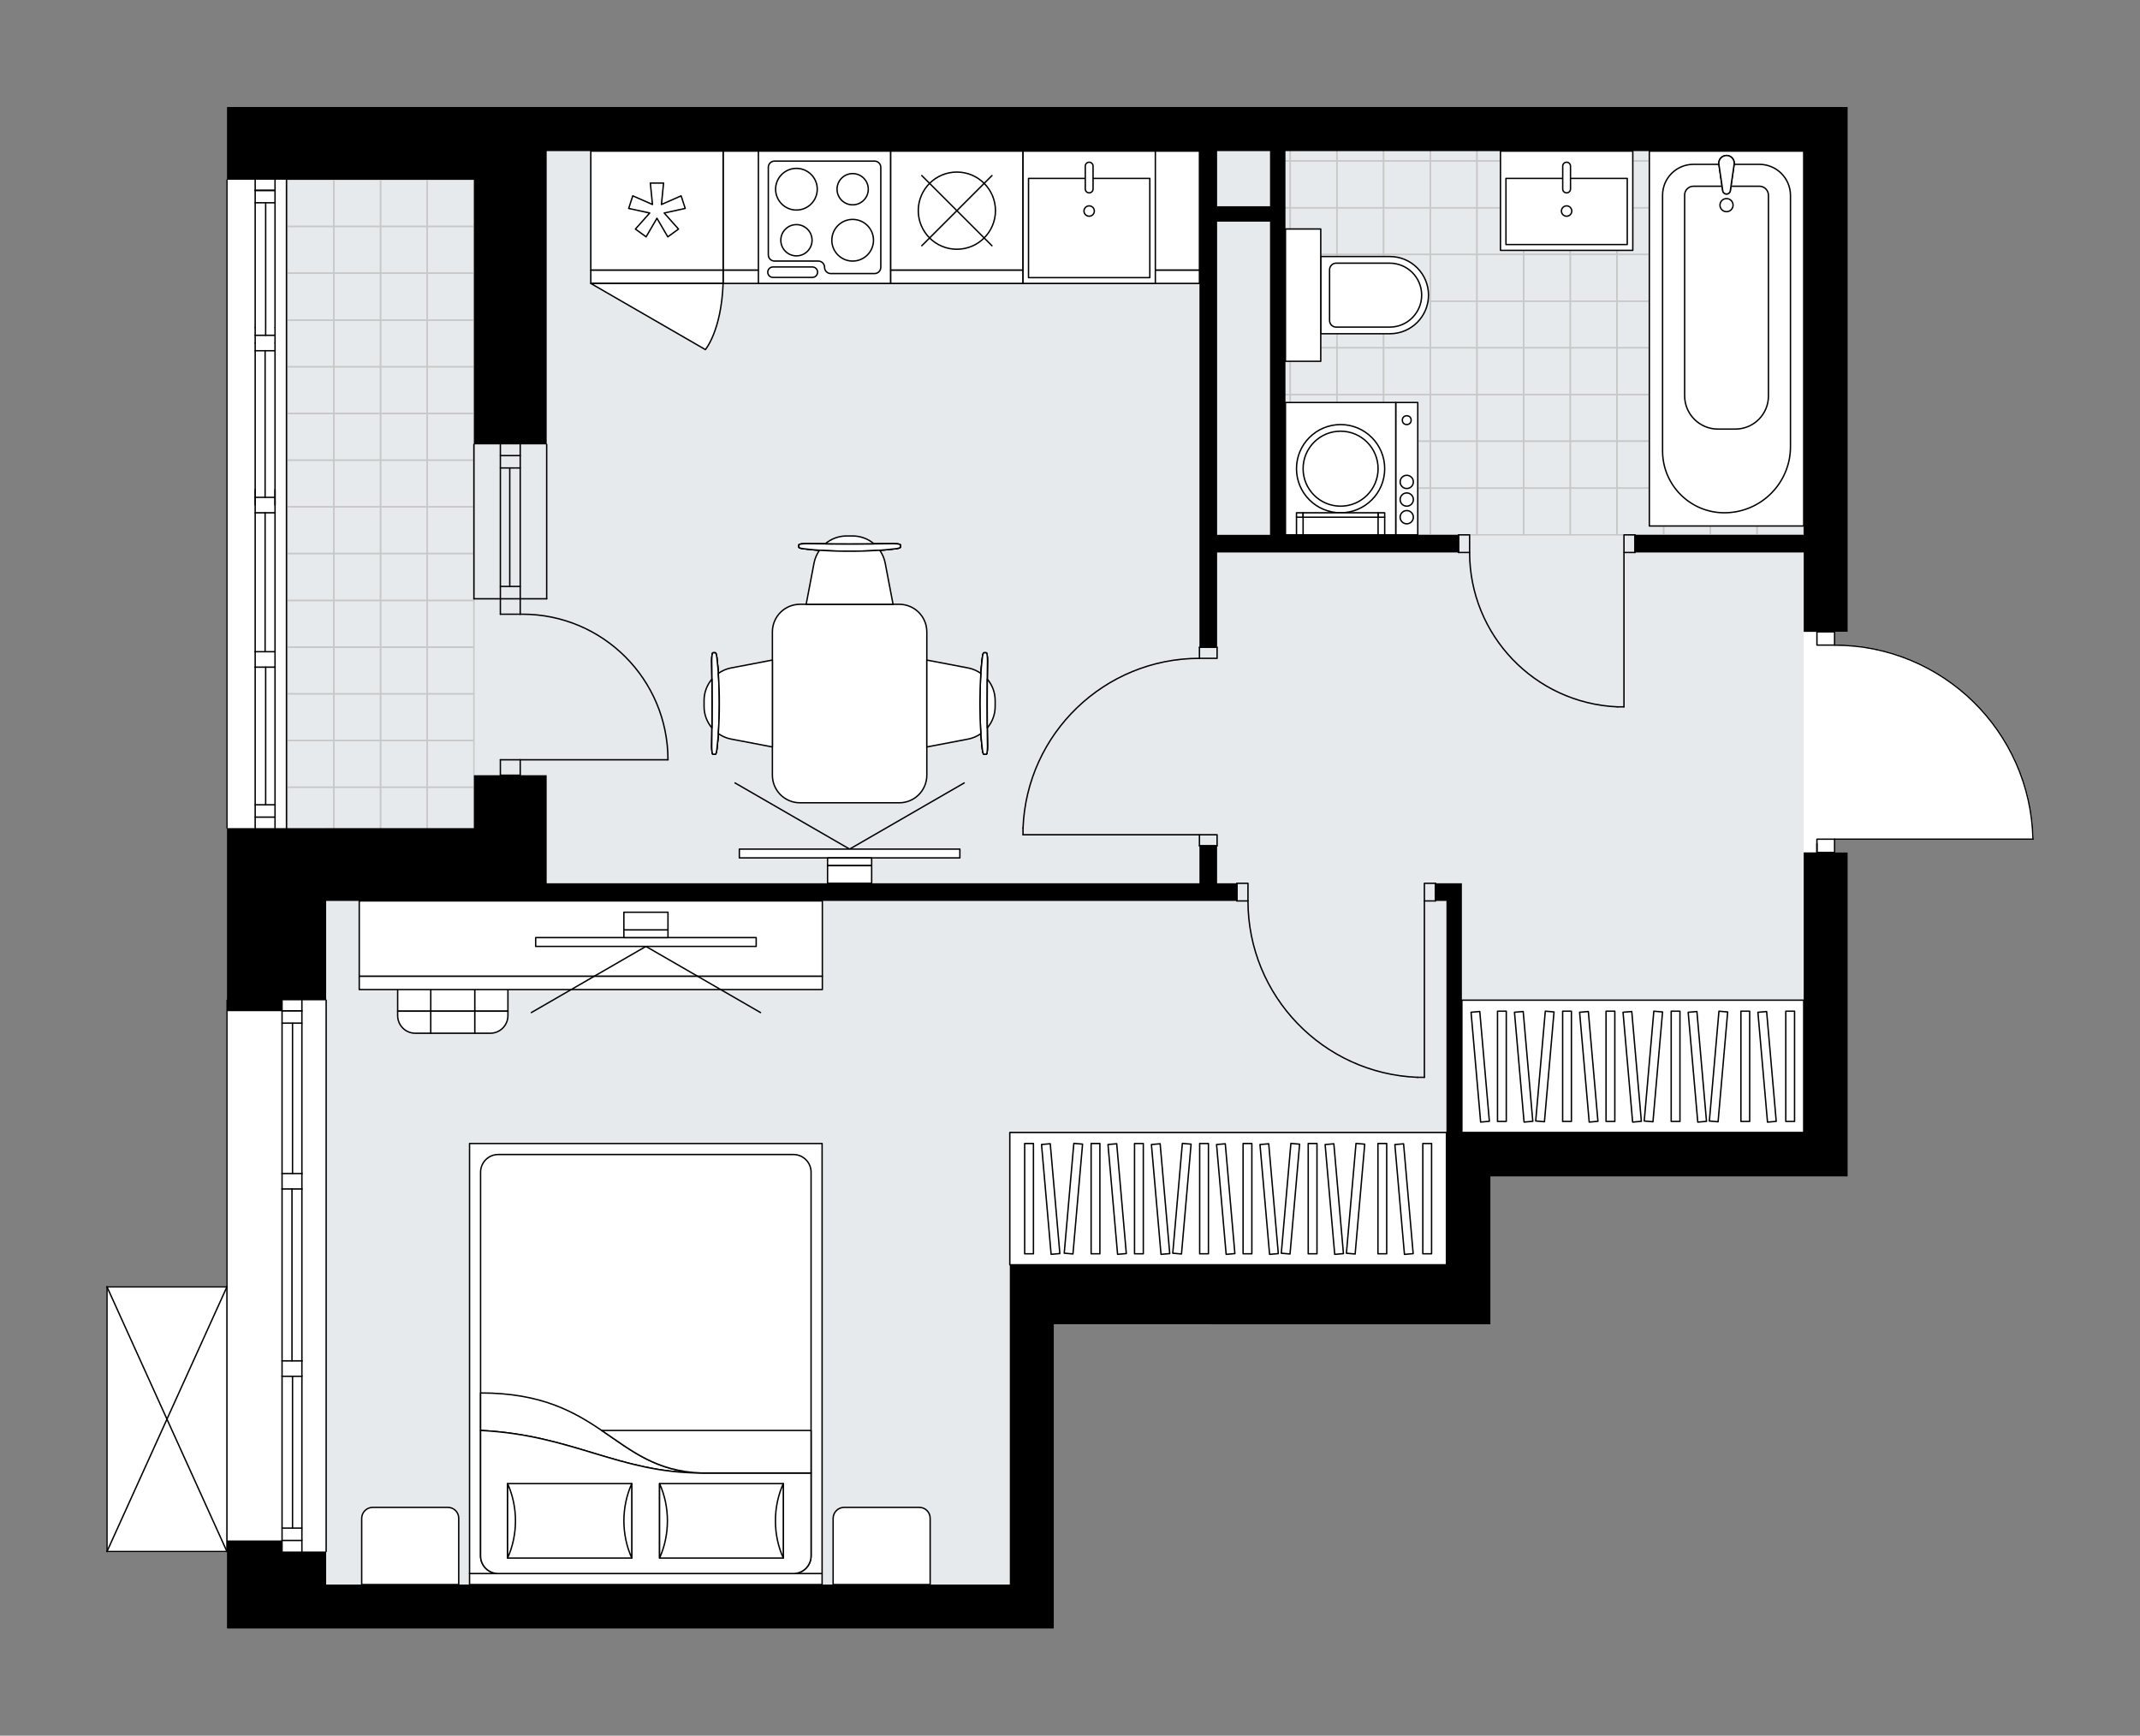 <svg xmlns="http://www.w3.org/2000/svg" height="1622.1px" id="Layer_1" style="enable-background:new 0 0 2000 1622.1;" version="1.1" viewBox="0 0 2000 1622.1" width="2000px" x="0px" y="0px" xml:space="preserve">
<rect x="0" y="0" width="2000" height="1622.1" fill="#808080" stroke="none"/>
<style type="text/css">
	.st0{fill:#FFFFFF;}
	.st1{fill:#E7EAEC;}
	.st2{fill:none;stroke:#C8C8C8;stroke-width:1.3;stroke-linecap:round;stroke-linejoin:round;stroke-miterlimit:10;}
	.st3{fill:none;stroke:#000000;stroke-width:1.3;stroke-linecap:round;stroke-linejoin:round;stroke-miterlimit:10;}
	.st4{fill:#FFFFFF;stroke:#000000;stroke-width:1.3;stroke-linecap:round;stroke-linejoin:round;stroke-miterlimit:10;}
	.st5{fill:none;stroke:#000000;stroke-width:1.3;stroke-linecap:round;stroke-linejoin:round;}
	.st6{fill:none;stroke:#000000;stroke-width:1.3;stroke-linecap:round;stroke-linejoin:round;stroke-dasharray:9.982,9.982;}
	.st7{font-family: 'Arial-BoldMT','Arial'; font-weight:bold;}
	.st8{font-size:108.023px;}
	.st9{font-size:91.404px;}
	.st10{font-family: 'ArialMT','Arial';}
	.st11{font-size:40px;}
</style>
<path class="st0" d="M1900.65,784.26  c0,0.05-0.02,0.1-0.03,0.14c-0.01,0.03-0.01,0.07-0.02,0.1c-0.02,0.04-0.05,0.08-0.08,0.12c-0.02,0.03-0.04,0.06-0.06,0.09  c-0.03,0.03-0.07,0.05-0.1,0.07c-0.03,0.02-0.06,0.05-0.1,0.07c-0.04,0.02-0.08,0.02-0.12,0.03c-0.04,0.01-0.08,0.03-0.13,0.03  c0,0-0.01,0-0.01,0H1715.2v11.72h11.72v302.97h-41.22h-292.66v138.08h-14.33h-26.89H984.96v284.42h-41.22H510.92h-68.01H304.82  h-92.75v-71.48c0,0,0,0,0,0H100c0,0,0,0,0,0c-0.01,0-0.02-0.01-0.03-0.01c-0.08,0-0.16-0.02-0.23-0.05c0,0-0.01,0-0.01,0  c-0.03-0.01-0.05-0.04-0.08-0.06c-0.04-0.03-0.09-0.05-0.12-0.09c-0.03-0.03-0.05-0.07-0.07-0.1c-0.02-0.04-0.05-0.07-0.07-0.11  c-0.02-0.04-0.02-0.09-0.03-0.14c-0.01-0.03-0.02-0.06-0.02-0.1v-247.32c0-0.04,0.01-0.07,0.02-0.1c0.01-0.05,0.01-0.1,0.03-0.14  c0.02-0.04,0.04-0.07,0.07-0.11c0.02-0.03,0.04-0.07,0.07-0.1c0.03-0.04,0.08-0.06,0.12-0.09c0.03-0.02,0.05-0.04,0.08-0.06  c0,0,0.01,0,0.01,0c0.04-0.02,0.08-0.02,0.12-0.03c0.04-0.01,0.08-0.02,0.13-0.03c0,0,0.01,0,0.01,0h111.43V934.71  c0-0.36,0.29-0.65,0.65-0.65V774.6c-0.36,0-0.65-0.29-0.65-0.65V168.01c0-0.36,0.29-0.65,0.65-0.65V100h298.85h1216v41.22v449.3  h-11.72v0v11.72c48.7,0.17,94.67,18.99,129.5,53.06c34.99,34.22,54.86,80.01,55.94,128.94  C1900.65,784.24,1900.65,784.24,1900.65,784.26C1900.65,784.25,1900.65,784.25,1900.65,784.26z" id="background" />
<g id="floor">
	<polygon class="st1" points="1351.82,1058.38 1351.82,1182.04 943.74,1182.04 943.74,1480.88 304.82,1480.88 304.82,1182.04    304.82,1058.38 304.82,773.96 267.73,773.96 267.73,168.02 304.82,168.02 304.82,141.09 943.74,141.09 1351.82,141.09    1685.7,141.09 1685.7,1058.38  " />
	<g>
		
			<rect class="st2" height="43.62" transform="matrix(2.374824e-05 1 -1 2.374824e-05 1134.955 292.755)" width="43.62" x="399.28" y="692.06" />
		
			<rect class="st2" height="43.62" transform="matrix(2.374824e-05 1 -1 2.374824e-05 1178.581 336.377)" width="43.62" x="399.29" y="735.68" />
		
			<rect class="st2" height="43.62" transform="matrix(2.374824e-05 1 -1 2.374824e-05 1091.333 336.38)" width="43.62" x="355.66" y="692.06" />
		
			<rect class="st2" height="43.62" transform="matrix(2.374824e-05 1 -1 2.374824e-05 1134.958 380.003)" width="43.62" x="355.66" y="735.68" />
		
			<rect class="st2" height="43.62" transform="matrix(2.374824e-05 1 -1 2.374824e-05 1047.71 380.006)" width="43.62" x="312.04" y="692.06" />
		
			<rect class="st2" height="43.62" transform="matrix(2.374824e-05 1 -1 2.374824e-05 1091.336 423.629)" width="43.62" x="312.04" y="735.68" />
		
			<rect class="st2" height="43.62" transform="matrix(2.374824e-05 1 -1 2.374824e-05 1004.087 423.632)" width="43.62" x="268.41" y="692.06" />
		
			<rect class="st2" height="43.62" transform="matrix(2.374824e-05 1 -1 2.374824e-05 1047.713 467.255)" width="43.62" x="268.41" y="735.68" />
		
			<rect class="st2" height="43.62" transform="matrix(2.374824e-05 1 -1 2.374824e-05 872.928 30.745)" width="43.62" x="399.28" y="430.03" />
		
			<rect class="st2" height="43.62" transform="matrix(2.374824e-05 1 -1 2.374824e-05 916.554 74.368)" width="43.62" x="399.28" y="473.66" />
		
			<rect class="st2" height="43.62" transform="matrix(2.374824e-05 1 -1 2.374824e-05 829.306 74.371)" width="43.62" x="355.65" y="430.04" />
		
			<rect class="st2" height="43.62" transform="matrix(2.374824e-05 1 -1 2.374824e-05 872.932 117.993)" width="43.62" x="355.66" y="473.66" />
		
			<rect class="st2" height="43.62" transform="matrix(2.374824e-05 1 -1 2.374824e-05 785.683 117.997)" width="43.62" x="312.03" y="430.04" />
		
			<rect class="st2" height="43.62" transform="matrix(2.374824e-05 1 -1 2.374824e-05 829.309 161.619)" width="43.62" x="312.03" y="473.66" />
		
			<rect class="st2" height="43.62" transform="matrix(2.374824e-05 1 -1 2.374824e-05 1004.079 161.887)" width="43.62" x="399.28" y="561.18" />
		
			<rect class="st2" height="43.62" transform="matrix(2.374824e-05 1 -1 2.374824e-05 1047.705 205.509)" width="43.62" x="399.28" y="604.81" />
		
			<rect class="st2" height="43.62" transform="matrix(2.374824e-05 1 -1 2.374824e-05 1091.331 249.132)" width="43.62" x="399.28" y="648.43" />
		
			<rect class="st2" height="43.62" transform="matrix(2.374824e-05 1 -1 2.374824e-05 960.457 205.512)" width="43.62" x="355.66" y="561.18" />
		
			<rect class="st2" height="43.62" transform="matrix(2.374824e-05 1 -1 2.374824e-05 1004.082 249.135)" width="43.62" x="355.66" y="604.81" />
		
			<rect class="st2" height="43.62" transform="matrix(2.374824e-05 1 -1 2.374824e-05 1047.708 292.758)" width="43.62" x="355.66" y="648.43" />
		
			<rect class="st2" height="43.62" transform="matrix(2.374824e-05 1 -1 2.374824e-05 916.834 249.138)" width="43.62" x="312.03" y="561.18" />
		
			<rect class="st2" height="43.62" transform="matrix(2.374824e-05 1 -1 2.374824e-05 960.46 292.761)" width="43.62" x="312.03" y="604.81" />
		
			<rect class="st2" height="43.62" transform="matrix(2.374824e-05 1 -1 2.374824e-05 1004.086 336.384)" width="43.62" x="312.03" y="648.43" />
		
			<rect class="st2" height="43.62" transform="matrix(-2.374824e-05 -1 1 -2.374824e-05 -118.13 960.34)" width="43.9" x="399.14" y="517.42" />
		
			<rect class="st2" height="43.62" transform="matrix(-2.374824e-05 -1 1 -2.374824e-05 -161.757 916.716)" width="43.9" x="355.52" y="517.42" />
		
			<rect class="st2" height="43.62" transform="matrix(-2.374824e-05 -1 1 -2.374824e-05 -205.384 873.092)" width="43.9" x="311.89" y="517.42" />
		
			<rect class="st2" height="43.62" transform="matrix(2.374824e-05 1 -1 2.374824e-05 742.06 161.622)" width="43.62" x="268.4" y="430.04" />
		
			<rect class="st2" height="43.62" transform="matrix(2.374824e-05 1 -1 2.374824e-05 785.686 205.245)" width="43.62" x="268.41" y="473.66" />
		
			<rect class="st2" height="43.62" transform="matrix(2.374824e-05 1 -1 2.374824e-05 873.211 292.764)" width="43.62" x="268.41" y="561.19" />
		
			<rect class="st2" height="43.62" transform="matrix(2.374824e-05 1 -1 2.374824e-05 916.837 336.387)" width="43.62" x="268.41" y="604.81" />
		
			<rect class="st2" height="43.62" transform="matrix(2.374824e-05 1 -1 2.374824e-05 960.462 380.009)" width="43.62" x="268.41" y="648.43" />
		
			<rect class="st2" height="43.62" transform="matrix(-2.374824e-05 -1 1 -2.374824e-05 -249.01 829.468)" width="43.9" x="268.27" y="517.42" />
		
			<rect class="st2" height="43.62" transform="matrix(2.374824e-05 1 -1 2.374824e-05 610.902 -231.264)" width="43.62" x="399.27" y="168.01" />
		
			<rect class="st2" height="43.62" transform="matrix(2.374824e-05 1 -1 2.374824e-05 654.527 -187.642)" width="43.62" x="399.27" y="211.64" />
		
			<rect class="st2" height="43.62" transform="matrix(2.374824e-05 1 -1 2.374824e-05 567.279 -187.639)" width="43.62" x="355.65" y="168.01" />
		
			<rect class="st2" height="43.62" transform="matrix(2.374824e-05 1 -1 2.374824e-05 610.905 -144.016)" width="43.62" x="355.65" y="211.64" />
		
			<rect class="st2" height="43.62" transform="matrix(2.374824e-05 1 -1 2.374824e-05 523.656 -144.013)" width="43.62" x="312.02" y="168.02" />
		
			<rect class="st2" height="43.62" transform="matrix(2.374824e-05 1 -1 2.374824e-05 567.282 -100.39)" width="43.62" x="312.02" y="211.64" />
		
			<rect class="st2" height="43.62" transform="matrix(2.374824e-05 1 -1 2.374824e-05 742.052 -100.123)" width="43.62" x="399.28" y="299.16" />
		
			<rect class="st2" height="43.62" transform="matrix(2.374824e-05 1 -1 2.374824e-05 785.678 -56.5)" width="43.62" x="399.28" y="342.79" />
		
			<rect class="st2" height="43.62" transform="matrix(2.374824e-05 1 -1 2.374824e-05 829.304 -12.877)" width="43.62" x="399.28" y="386.41" />
		
			<rect class="st2" height="43.62" transform="matrix(2.374824e-05 1 -1 2.374824e-05 698.43 -56.497)" width="43.62" x="355.65" y="299.16" />
		
			<rect class="st2" height="43.62" transform="matrix(2.374824e-05 1 -1 2.374824e-05 742.056 -12.874)" width="43.62" x="355.65" y="342.79" />
		
			<rect class="st2" height="43.62" transform="matrix(2.374824e-05 1 -1 2.374824e-05 785.681 30.748)" width="43.62" x="355.65" y="386.41" />
		
			<rect class="st2" height="43.62" transform="matrix(2.374824e-05 1 -1 2.374824e-05 654.807 -12.871)" width="43.62" x="312.03" y="299.16" />
		
			<rect class="st2" height="43.62" transform="matrix(2.374825e-05 1 -1 2.374825e-05 698.433 30.751)" width="43.62" x="312.03" y="342.79" />
		
			<rect class="st2" height="43.62" transform="matrix(2.374824e-05 1 -1 2.374824e-05 742.059 74.374)" width="43.62" x="312.03" y="386.41" />
		
			<rect class="st2" height="43.62" transform="matrix(-2.374824e-05 -1 1 -2.374824e-05 143.886 698.306)" width="43.9" x="399.14" y="255.4" />
		
			<rect class="st2" height="43.62" transform="matrix(-2.374824e-05 -1 1 -2.374824e-05 100.259 654.683)" width="43.9" x="355.51" y="255.4" />
		
			<rect class="st2" height="43.62" transform="matrix(-2.374824e-05 -1 1 -2.374824e-05 56.632 611.059)" width="43.9" x="311.89" y="255.4" />
		
			<rect class="st2" height="43.62" transform="matrix(2.374824e-05 1 -1 2.374824e-05 480.033 -100.387)" width="43.62" x="268.4" y="168.02" />
		
			<rect class="st2" height="43.62" transform="matrix(2.374824e-05 1 -1 2.374824e-05 523.659 -56.764)" width="43.62" x="268.4" y="211.64" />
		
			<rect class="st2" height="43.62" transform="matrix(2.374824e-05 1 -1 2.374824e-05 611.184 30.755)" width="43.62" x="268.4" y="299.16" />
		
			<rect class="st2" height="43.62" transform="matrix(2.374824e-05 1 -1 2.374824e-05 654.81 74.377)" width="43.62" x="268.4" y="342.79" />
		
			<rect class="st2" height="43.62" transform="matrix(2.374824e-05 1 -1 2.374824e-05 698.436 118)" width="43.62" x="268.4" y="386.41" />
		
			<rect class="st2" height="43.62" transform="matrix(-2.374824e-05 -1 1 -2.374824e-05 13.005 567.435)" width="43.9" x="268.26" y="255.4" />
	</g>
	<g>
		
			<rect class="st2" height="43.62" transform="matrix(-2.175404e-05 -1 1 -2.175404e-05 1360.67 1879.871)" width="43.62" x="1598.44" y="237.8" />
		
			<rect class="st2" height="43.62" transform="matrix(-2.175405e-05 -1 1 -2.175405e-05 1404.294 1836.244)" width="43.62" x="1598.44" y="194.18" />
		
			<rect class="st2" height="43.62" transform="matrix(-2.175404e-05 -1 1 -2.175404e-05 1404.297 1923.494)" width="43.62" x="1642.06" y="237.8" />
		
			<rect class="st2" height="43.62" transform="matrix(-2.175405e-05 -1 1 -2.175405e-05 1447.92 1879.868)" width="43.62" x="1642.06" y="194.18" />
		
			<rect class="st2" height="43.62" transform="matrix(-2.273572e-05 -1 1 -2.273572e-05 1479.618 1760.917)" width="19.23" x="1610.63" y="118.85" />
		
			<rect class="st2" height="43.62" transform="matrix(-2.273572e-05 -1 1 -2.273572e-05 1523.245 1804.54)" width="19.23" x="1654.26" y="118.85" />
		
			<rect class="st2" height="43.62" transform="matrix(2.175405e-05 1 -1 2.175405e-05 1792.442 -1448.023)" width="43.9" x="1598.3" y="150.42" />
		
			<rect class="st2" height="43.62" transform="matrix(2.175405e-05 1 -1 2.175405e-05 1836.064 -1491.649)" width="43.9" x="1641.92" y="150.42" />
		
			<rect class="st2" height="43.62" transform="matrix(-2.175405e-05 -1 1 -2.175405e-05 1229.79 1748.999)" width="43.62" x="1467.56" y="237.81" />
		
			<rect class="st2" height="43.62" transform="matrix(-2.175404e-05 -1 1 -2.175404e-05 1273.414 1705.373)" width="43.62" x="1467.56" y="194.18" />
		
			<rect class="st2" height="43.62" transform="matrix(-2.175404e-05 -1 1 -2.175404e-05 1273.417 1792.623)" width="43.62" x="1511.19" y="237.8" />
		
			<rect class="st2" height="43.62" transform="matrix(-2.175405e-05 -1 1 -2.175405e-05 1317.041 1748.996)" width="43.62" x="1511.19" y="194.18" />
		
			<rect class="st2" height="43.62" transform="matrix(-2.175404e-05 -1 1 -2.175404e-05 1317.043 1836.247)" width="43.62" x="1554.81" y="237.8" />
		
			<rect class="st2" height="43.62" transform="matrix(-2.175405e-05 -1 1 -2.175405e-05 1360.667 1792.62)" width="43.62" x="1554.81" y="194.18" />
		
			<rect class="st2" height="43.62" transform="matrix(-2.175405e-05 -1 1 -2.175405e-05 1055.284 1574.504)" width="43.62" x="1293.06" y="237.81" />
		
			<rect class="st2" height="43.62" transform="matrix(-2.175405e-05 -1 1 -2.175405e-05 1098.907 1530.878)" width="43.62" x="1293.06" y="194.18" />
		
			<rect class="st2" height="43.62" transform="matrix(-2.175405e-05 -1 1 -2.175405e-05 1098.91 1618.128)" width="43.62" x="1336.69" y="237.81" />
		
			<rect class="st2" height="43.62" transform="matrix(-2.175405e-05 -1 1 -2.175405e-05 1142.534 1574.501)" width="43.62" x="1336.69" y="194.18" />
		
			<rect class="st2" height="43.62" transform="matrix(-2.175405e-05 -1 1 -2.175405e-05 1142.537 1661.752)" width="43.62" x="1380.31" y="237.81" />
		
			<rect class="st2" height="43.62" transform="matrix(-2.175404e-05 -1 1 -2.175404e-05 1186.161 1618.125)" width="43.62" x="1380.31" y="194.18" />
		
			<rect class="st2" height="43.62" transform="matrix(-2.175405e-05 -1 1 -2.175405e-05 1186.164 1705.376)" width="43.62" x="1423.94" y="237.81" />
		
			<rect class="st2" height="43.62" transform="matrix(-2.175405e-05 -1 1 -2.175405e-05 1229.787 1661.749)" width="43.62" x="1423.94" y="194.18" />
		
			<rect class="st2" height="43.62" transform="matrix(-2.273572e-05 -1 1 -2.273572e-05 1348.738 1630.045)" width="19.23" x="1479.76" y="118.86" />
		
			<rect class="st2" height="43.62" transform="matrix(-2.273572e-05 -1 1 -2.273572e-05 1392.365 1673.669)" width="19.23" x="1523.38" y="118.86" />
		
			<rect class="st2" height="43.62" transform="matrix(-2.273572e-05 -1 1 -2.273572e-05 1435.991 1717.293)" width="19.23" x="1567.01" y="118.85" />
		
			<rect class="st2" height="43.62" transform="matrix(2.175405e-05 1 -1 2.175405e-05 1661.573 -1317.146)" width="43.9" x="1467.42" y="150.42" />
		
			<rect class="st2" height="43.62" transform="matrix(2.175405e-05 1 -1 2.175405e-05 1705.196 -1360.772)" width="43.9" x="1511.05" y="150.42" />
		
			<rect class="st2" height="43.62" transform="matrix(2.175405e-05 1 -1 2.175405e-05 1748.819 -1404.397)" width="43.9" x="1554.67" y="150.42" />
		
			<rect class="st2" height="43.62" transform="matrix(-2.273573e-05 -1 1 -2.273573e-05 1174.231 1455.55)" width="19.23" x="1305.26" y="118.86" />
		
			<rect class="st2" height="43.62" transform="matrix(-2.273572e-05 -1 1 -2.273572e-05 1217.858 1499.174)" width="19.23" x="1348.89" y="118.86" />
		
			<rect class="st2" height="43.62" transform="matrix(-2.273572e-05 -1 1 -2.273572e-05 1261.485 1542.798)" width="19.23" x="1392.51" y="118.86" />
		
			<rect class="st2" height="43.62" transform="matrix(-2.273572e-05 -1 1 -2.273572e-05 1305.111 1586.421)" width="19.23" x="1436.13" y="118.86" />
		
			<rect class="st2" height="43.62" transform="matrix(2.175405e-05 1 -1 2.175405e-05 1487.082 -1142.643)" width="43.9" x="1292.93" y="150.42" />
		
			<rect class="st2" height="43.62" transform="matrix(2.175405e-05 1 -1 2.175405e-05 1530.705 -1186.269)" width="43.9" x="1336.55" y="150.42" />
		
			<rect class="st2" height="43.62" transform="matrix(2.175405e-05 1 -1 2.175405e-05 1574.327 -1229.894)" width="43.9" x="1380.18" y="150.42" />
		
			<rect class="st2" height="43.62" transform="matrix(2.175405e-05 1 -1 2.175405e-05 1617.95 -1273.52)" width="43.9" x="1423.8" y="150.42" />
		
			<rect class="st2" height="15.42" transform="matrix(-2.125378e-05 -1 1 -2.125378e-05 938.509 1457.735)" width="43.62" x="1176.29" y="251.92" />
		
			<rect class="st2" height="15.42" transform="matrix(-2.125378e-05 -1 1 -2.125378e-05 982.133 1414.109)" width="43.62" x="1176.29" y="208.29" />
		
			<rect class="st2" height="43.62" transform="matrix(-2.175405e-05 -1 1 -2.175405e-05 968.031 1487.255)" width="43.62" x="1205.81" y="237.81" />
		
			<rect class="st2" height="43.62" transform="matrix(-2.175405e-05 -1 1 -2.175405e-05 1011.655 1443.629)" width="43.62" x="1205.81" y="194.19" />
		
			<rect class="st2" height="14.63" transform="matrix(-2.156917e-05 -1 1 -2.156917e-05 1057.847 1339.174)" width="19.23" x="1188.88" y="133.36" />
		
			<rect class="st2" height="43.62" transform="matrix(-2.273572e-05 -1 1 -2.273572e-05 1086.978 1368.302)" width="19.23" x="1218.01" y="118.86" />
		
			<rect class="st2" height="14.63" transform="matrix(2.123989e-05 1 -1 2.123989e-05 1370.708 -1026.263)" width="43.9" x="1176.55" y="164.92" />
		
			<rect class="st2" height="43.62" transform="matrix(2.175405e-05 1 -1 2.175405e-05 1399.835 -1055.393)" width="43.9" x="1205.68" y="150.42" />
		
			<rect class="st2" height="43.62" transform="matrix(-2.175404e-05 -1 1 -2.175404e-05 1011.658 1530.88)" width="43.62" x="1249.44" y="237.81" />
		
			<rect class="st2" height="43.62" transform="matrix(-2.175405e-05 -1 1 -2.175405e-05 1055.282 1487.253)" width="43.62" x="1249.44" y="194.18" />
		
			<rect class="st2" height="43.62" transform="matrix(-2.273572e-05 -1 1 -2.273572e-05 1130.605 1411.926)" width="19.23" x="1261.64" y="118.86" />
		
			<rect class="st2" height="43.62" transform="matrix(2.175405e-05 1 -1 2.175405e-05 1443.458 -1099.018)" width="43.9" x="1249.3" y="150.42" />
		
			<rect class="st2" height="43.62" transform="matrix(-2.175405e-05 -1 1 -2.175405e-05 1142.278 2098.276)" width="43.62" x="1598.44" y="456.2" />
		
			<rect class="st2" height="43.62" transform="matrix(-2.175405e-05 -1 1 -2.175405e-05 1185.904 2141.9)" width="43.62" x="1642.07" y="456.2" />
		
			<rect class="st2" height="43.62" transform="matrix(-2.175405e-05 -1 1 -2.175405e-05 1229.799 2010.749)" width="43.62" x="1598.44" y="368.68" />
		
			<rect class="st2" height="43.62" transform="matrix(-2.175405e-05 -1 1 -2.175405e-05 1273.422 1967.123)" width="43.62" x="1598.44" y="325.05" />
		
			<rect class="st2" height="43.62" transform="matrix(-2.175405e-05 -1 1 -2.175405e-05 1317.046 1923.496)" width="43.62" x="1598.44" y="281.43" />
		
			<rect class="st2" height="43.62" transform="matrix(-2.175405e-05 -1 1 -2.175405e-05 1273.425 2054.373)" width="43.62" x="1642.06" y="368.68" />
		
			<rect class="st2" height="43.62" transform="matrix(-2.175405e-05 -1 1 -2.175405e-05 1317.049 2010.746)" width="43.62" x="1642.06" y="325.05" />
		
			<rect class="st2" height="43.62" transform="matrix(-2.175405e-05 -1 1 -2.175405e-05 1360.673 1967.12)" width="43.62" x="1642.06" y="281.43" />
		
			<rect class="st2" height="43.62" transform="matrix(2.175405e-05 1 -1 2.175405e-05 2054.468 -1186.012)" width="43.9" x="1598.3" y="412.44" />
		
			<rect class="st2" height="43.62" transform="matrix(2.175404e-05 1 -1 2.175404e-05 2098.091 -1229.638)" width="43.9" x="1641.93" y="412.44" />
		
			<rect class="st2" height="43.62" transform="matrix(-2.175404e-05 -1 1 -2.175404e-05 1011.398 1967.405)" width="43.62" x="1467.57" y="456.2" />
		
			<rect class="st2" height="43.62" transform="matrix(-2.175404e-05 -1 1 -2.175404e-05 1055.024 2011.029)" width="43.62" x="1511.19" y="456.2" />
		
			<rect class="st2" height="43.62" transform="matrix(-2.175405e-05 -1 1 -2.175405e-05 1098.651 2054.652)" width="43.62" x="1554.82" y="456.2" />
		
			<rect class="st2" height="43.62" transform="matrix(-2.175405e-05 -1 1 -2.175405e-05 836.891 1792.91)" width="43.62" x="1293.07" y="456.21" />
		
			<rect class="st2" height="43.62" transform="matrix(-2.175405e-05 -1 1 -2.175405e-05 880.518 1836.533)" width="43.62" x="1336.69" y="456.21" />
		
			<rect class="st2" height="43.62" transform="matrix(-2.175405e-05 -1 1 -2.175405e-05 924.144 1880.157)" width="43.62" x="1380.32" y="456.2" />
		
			<rect class="st2" height="43.62" transform="matrix(-2.175405e-05 -1 1 -2.175405e-05 967.771 1923.781)" width="43.62" x="1423.94" y="456.2" />
		
			<rect class="st2" height="43.62" transform="matrix(-2.175405e-05 -1 1 -2.175405e-05 1098.919 1879.878)" width="43.62" x="1467.57" y="368.68" />
		
			<rect class="st2" height="43.62" transform="matrix(-2.175405e-05 -1 1 -2.175405e-05 1142.543 1836.251)" width="43.62" x="1467.56" y="325.05" />
		
			<rect class="st2" height="43.62" transform="matrix(-2.175405e-05 -1 1 -2.175405e-05 1186.166 1792.625)" width="43.62" x="1467.56" y="281.43" />
		
			<rect class="st2" height="43.62" transform="matrix(-2.175405e-05 -1 1 -2.175405e-05 1142.545 1923.502)" width="43.62" x="1511.19" y="368.68" />
		
			<rect class="st2" height="43.62" transform="matrix(-2.175405e-05 -1 1 -2.175405e-05 1186.169 1879.875)" width="43.62" x="1511.19" y="325.05" />
		
			<rect class="st2" height="43.62" transform="matrix(-2.175405e-05 -1 1 -2.175405e-05 1229.793 1836.248)" width="43.62" x="1511.19" y="281.43" />
		
			<rect class="st2" height="43.62" transform="matrix(-2.175405e-05 -1 1 -2.175405e-05 1186.172 1967.126)" width="43.62" x="1554.82" y="368.68" />
		
			<rect class="st2" height="43.62" transform="matrix(-2.175405e-05 -1 1 -2.175405e-05 1229.796 1923.499)" width="43.62" x="1554.81" y="325.05" />
		
			<rect class="st2" height="43.62" transform="matrix(-2.175405e-05 -1 1 -2.175405e-05 1273.42 1879.872)" width="43.62" x="1554.81" y="281.43" />
		
			<rect class="st2" height="43.62" transform="matrix(2.175405e-05 1 -1 2.175405e-05 1923.6 -1055.135)" width="43.9" x="1467.43" y="412.44" />
		
			<rect class="st2" height="43.62" transform="matrix(2.175405e-05 1 -1 2.175405e-05 1967.222 -1098.761)" width="43.9" x="1511.05" y="412.44" />
		
			<rect class="st2" height="43.62" transform="matrix(2.175405e-05 1 -1 2.175405e-05 2010.845 -1142.387)" width="43.9" x="1554.68" y="412.44" />
		
			<rect class="st2" height="43.62" transform="matrix(-2.175405e-05 -1 1 -2.175405e-05 924.412 1705.383)" width="43.62" x="1293.07" y="368.68" />
		
			<rect class="st2" height="43.62" transform="matrix(-2.175404e-05 -1 1 -2.175404e-05 968.036 1661.756)" width="43.62" x="1293.07" y="325.06" />
		
			<rect class="st2" height="43.62" transform="matrix(-2.175405e-05 -1 1 -2.175405e-05 1011.66 1618.13)" width="43.62" x="1293.06" y="281.43" />
		
			<rect class="st2" height="43.62" transform="matrix(-2.175405e-05 -1 1 -2.175405e-05 968.039 1749.007)" width="43.62" x="1336.69" y="368.68" />
		
			<rect class="st2" height="43.62" transform="matrix(-2.175405e-05 -1 1 -2.175405e-05 1011.663 1705.38)" width="43.62" x="1336.69" y="325.06" />
		
			<rect class="st2" height="43.62" transform="matrix(-2.175405e-05 -1 1 -2.175405e-05 1055.286 1661.753)" width="43.62" x="1336.69" y="281.43" />
		
			<rect class="st2" height="43.62" transform="matrix(-2.175405e-05 -1 1 -2.175405e-05 1011.666 1792.63)" width="43.62" x="1380.32" y="368.68" />
		
			<rect class="st2" height="43.62" transform="matrix(-2.175405e-05 -1 1 -2.175405e-05 1055.289 1749.004)" width="43.62" x="1380.32" y="325.06" />
		
			<rect class="st2" height="43.62" transform="matrix(-2.175405e-05 -1 1 -2.175405e-05 1098.913 1705.377)" width="43.62" x="1380.31" y="281.43" />
		
			<rect class="st2" height="43.62" transform="matrix(-2.175405e-05 -1 1 -2.175405e-05 1055.292 1836.254)" width="43.62" x="1423.94" y="368.68" />
		
			<rect class="st2" height="43.62" transform="matrix(-2.175405e-05 -1 1 -2.175405e-05 1098.916 1792.628)" width="43.62" x="1423.94" y="325.06" />
		
			<rect class="st2" height="43.62" transform="matrix(-2.175404e-05 -1 1 -2.175404e-05 1142.54 1749.001)" width="43.62" x="1423.94" y="281.43" />
		
			<rect class="st2" height="43.62" transform="matrix(2.175405e-05 1 -1 2.175405e-05 1749.108 -880.633)" width="43.9" x="1292.93" y="412.44" />
		
			<rect class="st2" height="43.62" transform="matrix(2.175405e-05 1 -1 2.175405e-05 1792.731 -924.258)" width="43.9" x="1336.56" y="412.44" />
		
			<rect class="st2" height="43.62" transform="matrix(2.175405e-05 1 -1 2.175405e-05 1836.354 -967.884)" width="43.9" x="1380.18" y="412.44" />
		
			<rect class="st2" height="43.62" transform="matrix(2.175405e-05 1 -1 2.175405e-05 1879.977 -1011.51)" width="43.9" x="1423.81" y="412.44" />
		
			<rect class="st2" height="15.42" transform="matrix(-2.125378e-05 -1 1 -2.125378e-05 720.117 1676.141)" width="43.62" x="1176.3" y="470.31" />
		
			<rect class="st2" height="43.62" transform="matrix(-2.175405e-05 -1 1 -2.175405e-05 749.639 1705.661)" width="43.62" x="1205.82" y="456.21" />
		
			<rect class="st2" height="15.42" transform="matrix(-2.125378e-05 -1 1 -2.125378e-05 807.638 1588.614)" width="43.62" x="1176.3" y="382.79" />
		
			<rect class="st2" height="15.42" transform="matrix(-2.125378e-05 -1 1 -2.125378e-05 851.262 1544.988)" width="43.62" x="1176.3" y="339.16" />
		
			<rect class="st2" height="15.42" transform="matrix(-2.125378e-05 -1 1 -2.125378e-05 894.886 1501.361)" width="43.62" x="1176.3" y="295.54" />
		
			<rect class="st2" height="43.62" transform="matrix(-2.175405e-05 -1 1 -2.175405e-05 837.16 1618.134)" width="43.62" x="1205.82" y="368.68" />
		
			<rect class="st2" height="43.62" transform="matrix(-2.175405e-05 -1 1 -2.175405e-05 880.784 1574.507)" width="43.62" x="1205.82" y="325.06" />
		
			<rect class="st2" height="43.62" transform="matrix(-2.175405e-05 -1 1 -2.175405e-05 924.408 1530.881)" width="43.62" x="1205.82" y="281.43" />
		
			<rect class="st2" height="15.42" transform="matrix(2.125378e-05 1 -1 2.125378e-05 1632.343 -763.861)" width="43.9" x="1176.16" y="426.55" />
		
			<rect class="st2" height="43.62" transform="matrix(2.175404e-05 1 -1 2.175404e-05 1661.861 -793.382)" width="43.9" x="1205.68" y="412.45" />
		
			<rect class="st2" height="43.62" transform="matrix(-2.175405e-05 -1 1 -2.175405e-05 793.266 1749.285)" width="43.62" x="1249.44" y="456.21" />
		
			<rect class="st2" height="43.62" transform="matrix(-2.175405e-05 -1 1 -2.175405e-05 880.787 1661.758)" width="43.62" x="1249.44" y="368.68" />
		
			<rect class="st2" height="43.62" transform="matrix(-2.175405e-05 -1 1 -2.175405e-05 924.41 1618.131)" width="43.62" x="1249.44" y="325.06" />
		
			<rect class="st2" height="43.62" transform="matrix(-2.175405e-05 -1 1 -2.175405e-05 968.034 1574.505)" width="43.62" x="1249.44" y="281.43" />
		
			<rect class="st2" height="43.62" transform="matrix(2.175405e-05 1 -1 2.175405e-05 1705.484 -837.008)" width="43.9" x="1249.31" y="412.44" />
	</g>
	<g id="LWPOLYLINE_00000035507180994354026800000009220940801245006779_">
		<rect class="st3" height="16.49" width="10.31" x="1517.73" y="499.84" />
	</g>
	<g id="LWPOLYLINE_00000168809636938810812190000014337871866492579238_">
		<rect class="st3" height="16.49" width="10.31" x="1363.15" y="499.84" />
	</g>
	<g id="LINE_00000033364398695413410810000007130341572054958224_">
		<line class="st3" x1="1528.03" x2="1528.03" y1="516.32" y2="499.84" />
	</g>
	<g id="LINE_00000119104978081813434250000009037070226714676159_">
		<line class="st3" x1="1363.15" x2="1363.15" y1="516.32" y2="499.84" />
	</g>
	<g id="LINE_00000142867467952335322800000016500261032055866542_">
		<line class="st3" x1="1517.73" x2="1517.73" y1="516.32" y2="660.59" />
	</g>
	<g id="ARC_00000042727996411872053140000016375078471662227868_">
		<path class="st3" d="M1511.55,660.59c-77.2-3.43-138.04-66.99-138.09-144.27" />
	</g>
	<g id="LINE_00000093860598276996754610000012982677000385038501_">
		<line class="st3" x1="1517.73" x2="1511.55" y1="660.59" y2="660.59" />
	</g>
	<g id="LWPOLYLINE_00000099659018459829283100000015230604994028112536_">
		<rect class="st3" height="10.31" width="16.49" x="1120.98" y="780.13" />
	</g>
	<g id="LWPOLYLINE_00000171692962042034894180000007233051849809832348_">
		<rect class="st3" height="10.31" width="16.49" x="1120.98" y="604.95" />
	</g>
	<g id="LINE_00000101093873458527698210000016661094870953840556_">
		<line class="st3" x1="1120.98" x2="1137.47" y1="790.44" y2="790.44" />
	</g>
	<g id="LINE_00000183935277030223978760000001638853331174508967_">
		<line class="st3" x1="1120.98" x2="1137.47" y1="604.95" y2="604.95" />
	</g>
	<g id="LINE_00000101781437398805139760000013105437745331280291_">
		<line class="st3" x1="1120.98" x2="956.1" y1="780.13" y2="780.13" />
	</g>
	<g id="LINE_00000042721596407005389210000010837619525873941695_">
		<line class="st3" x1="956.1" x2="956.1" y1="773.95" y2="780.13" />
	</g>
	<g id="ARC_00000037668679130875196960000008344788730943767173_">
		<path class="st3" d="M956.1,773.95c3.43-88.59,76.22-158.65,164.88-158.7" />
	</g>
	<g id="LWPOLYLINE_00000086685443973929878340000001771547609361415840_">
		<rect class="st3" height="16.49" width="10.31" x="1331.21" y="825.48" />
	</g>
	<g id="LWPOLYLINE_00000126287960206488866700000014939432885747165091_">
		<rect class="st3" height="16.49" width="10.31" x="1156.02" y="825.48" />
	</g>
	<g id="LINE_00000086690964661235972240000017047036028602726574_">
		<line class="st3" x1="1341.51" x2="1341.51" y1="841.96" y2="825.48" />
	</g>
	<g id="LINE_00000013175106339227711400000001505433655961876403_">
		<line class="st3" x1="1156.02" x2="1156.02" y1="841.96" y2="825.48" />
	</g>
	<g id="LINE_00000026875526341488533050000016894981983809014148_">
		<line class="st3" x1="1331.21" x2="1331.21" y1="841.96" y2="1006.84" />
	</g>
	<g id="LINE_00000005228446623725430170000009484100668111814053_">
		<line class="st3" x1="1325.02" x2="1331.21" y1="1006.84" y2="1006.84" />
	</g>
	<g id="ARC_00000140702511359159928340000010417483723570078633_">
		<path class="st3" d="M1325.02,1006.84c-88.59-3.43-158.65-76.22-158.7-164.88" />
	</g>
	<g id="ARC_00000112634397031662242990000002023967273984110215_">
		<path class="st3" d="M1900,784.26c-2.24-100.81-84.61-181.37-185.45-181.37" />
	</g>
	<g id="LINE_00000013154246663413392330000009067188673074162049_">
		<line class="st3" x1="1698.07" x2="1698.07" y1="788.38" y2="796.62" />
	</g>
	<g id="LINE_00000173852726951670951120000015084661473909862585_">
		<line class="st3" x1="1714.55" x2="1900" y1="784.26" y2="784.26" />
	</g>
	<g id="LWPOLYLINE_00000036249669283211958960000002728418944307436699_">
		<rect class="st3" height="12.37" width="16.49" x="1698.07" y="590.52" />
	</g>
	<g id="LWPOLYLINE_00000160178674101732644710000015863375334443371422_">
		<rect class="st3" height="12.37" width="16.49" x="1698.07" y="784.26" />
	</g>
	<g id="ARC_00000071537425699454295290000016769150301541042600_">
		<path class="st3" d="M486.19,574.03c0.67-0.01,1.35-0.02,2.02-0.02c75.14-0.01,136.06,60.9,136.06,136.04" />
	</g>
	<g id="LINE_00000002369905578280867000000010784887727278876348_">
		<line class="st3" x1="486.19" x2="624.28" y1="710.06" y2="710.06" />
	</g>
	<g id="LINE_00000120527345372116944980000007824332652396738439_">
		<line class="st3" x1="486.19" x2="486.19" y1="559.61" y2="574.03" />
	</g>
	<g id="LINE_00000011750782771637854930000014894444946025742237_">
		<line class="st3" x1="486.19" x2="467.64" y1="574.03" y2="574.03" />
	</g>
	<g id="LINE_00000142167802917996777320000014839052331425909435_">
		<line class="st3" x1="467.64" x2="467.64" y1="574.03" y2="559.61" />
	</g>
	<g id="LINE_00000097488566140471015680000008920436043366959749_">
		<line class="st3" x1="467.64" x2="467.64" y1="724.49" y2="710.06" />
	</g>
	<g id="LINE_00000147188933224758550320000004032193518978248109_">
		<line class="st3" x1="467.64" x2="486.19" y1="710.06" y2="710.06" />
	</g>
	<g id="LINE_00000116941569025252562280000011893718698026090371_">
		<line class="st3" x1="486.19" x2="486.19" y1="710.06" y2="724.49" />
	</g>
	<g id="LINE_00000020375655188443007110000003581158190288668337_">
		<line class="st3" x1="467.64" x2="486.19" y1="724.49" y2="724.49" />
	</g>
	<g id="LINE_00000041281426366206706340000005578664415427194548_">
		<line class="st3" x1="486.19" x2="486.19" y1="559.61" y2="415.34" />
	</g>
	<g id="LINE_00000074432103333370372310000002186679256666672043_">
		<line class="st3" x1="467.64" x2="467.64" y1="559.61" y2="415.34" />
	</g>
	<g id="LINE_00000133493157836097975740000000231763947365809308_">
		<line class="st3" x1="476.41" x2="476.41" y1="548.07" y2="437.33" />
	</g>
	<g id="LINE_00000062182195233154917270000002711614131615747493_">
		<line class="st3" x1="486.19" x2="467.64" y1="425.79" y2="425.79" />
	</g>
	<g id="LINE_00000091711074892184166260000013484356581848542374_">
		<line class="st3" x1="486.19" x2="467.64" y1="548.07" y2="548.07" />
	</g>
	<g id="LINE_00000161593284000582856890000003035735801254260109_">
		<line class="st3" x1="510.92" x2="510.92" y1="559.61" y2="415.34" />
	</g>
	<g id="LINE_00000137822093255951204500000001722515310855399063_">
		<line class="st3" x1="442.91" x2="442.91" y1="415.34" y2="559.61" />
	</g>
	<g id="LINE_00000173140456070692297490000000976775498716217752_">
		<line class="st3" x1="486.21" x2="467.66" y1="437.33" y2="437.33" />
	</g>
	<g id="LINE_00000098215790532415042080000015966307774423560343_">
		<line class="st3" x1="510.92" x2="442.91" y1="559.61" y2="559.61" />
	</g>
	<g id="LINE_00000139973560821577855560000006826919010936270985_">
		<line class="st3" x1="304.82" x2="304.82" y1="934.71" y2="1449.96" />
	</g>
	<g id="LINE_00000114049632092621007340000017447221980730697877_">
		<line class="st3" x1="282.15" x2="263.6" y1="944.65" y2="944.65" />
	</g>
	<g id="LINE_00000005265324161700581210000015218087681260294029_">
		<line class="st3" x1="282.15" x2="263.6" y1="1439.66" y2="1439.66" />
	</g>
	<g id="LINE_00000179620699637963567580000003703491010432270519_">
		<line class="st3" x1="273.39" x2="273.39" y1="1096.75" y2="956.19" />
	</g>
	<g id="LINE_00000157269825874648032390000017287190145041734026_">
		<line class="st3" x1="273.39" x2="273.39" y1="1428.11" y2="1286.24" />
	</g>
	<g id="LINE_00000093155420919640488630000008894206231924879286_">
		<line class="st3" x1="263.6" x2="282.15" y1="1428.11" y2="1428.11" />
	</g>
	<g id="LINE_00000010306858523028000530000003069025665430756240_">
		<line class="st3" x1="282.15" x2="263.6" y1="944.65" y2="944.65" />
	</g>
	<g id="LINE_00000016796749722841539920000012875136578261518211_">
		<line class="st3" x1="263.6" x2="282.15" y1="956.19" y2="956.19" />
	</g>
	<g id="LINE_00000108273199913453039870000001279372424633618574_">
		<line class="st3" x1="282.15" x2="263.6" y1="1111.18" y2="1111.18" />
	</g>
	<g id="LINE_00000163783727908928208780000000652359872367098784_">
		<line class="st3" x1="263.6" x2="263.6" y1="1111.18" y2="1096.75" />
	</g>
	<g id="LINE_00000085935058974174876250000005784592808671738770_">
		<line class="st3" x1="263.6" x2="282.15" y1="1096.75" y2="1096.75" />
	</g>
	<g id="LINE_00000021120575145388590410000014119150310221244802_">
		<line class="st3" x1="282.15" x2="282.15" y1="1096.75" y2="1111.18" />
	</g>
	<g id="LINE_00000001643600969330985950000014179957653516786075_">
		<line class="st3" x1="212.08" x2="212.08" y1="1449.96" y2="934.71" />
	</g>
	<g id="LINE_00000074425124277422318580000010798376683653116589_">
		<line class="st3" x1="282.15" x2="263.6" y1="1286.24" y2="1286.24" />
	</g>
	<g id="LINE_00000120542938162138243310000007608426039566836662_">
		<line class="st3" x1="263.6" x2="263.6" y1="1286.24" y2="1271.81" />
	</g>
	<g id="LINE_00000169544987513777159600000017966024275783903398_">
		<line class="st3" x1="263.6" x2="282.15" y1="1271.81" y2="1271.81" />
	</g>
	<g id="LINE_00000113326113836278675610000002072136458430652800_">
		<line class="st3" x1="282.15" x2="282.15" y1="1271.81" y2="1286.24" />
	</g>
	<g id="LINE_00000018944217264027894200000003565127587444953789_">
		<line class="st3" x1="272.88" x2="272.88" y1="1271.81" y2="1111.18" />
	</g>
	<g id="LWPOLYLINE_00000183970174652990801450000009017537006661826456_">
		<line class="st3" x1="282.15" x2="282.15" y1="1286.24" y2="1449.96" />
	</g>
	<g id="LWPOLYLINE_00000156577480293370352520000002579389551217063809_">
		<line class="st3" x1="282.15" x2="282.15" y1="1271.81" y2="1111.18" />
	</g>
	<g id="LWPOLYLINE_00000073690875454844025030000000341116558026056851_">
		<line class="st3" x1="282.15" x2="282.15" y1="1096.75" y2="934.71" />
	</g>
	<g id="LWPOLYLINE_00000050647301054894138050000002958928204650323076_">
		<line class="st3" x1="263.6" x2="263.6" y1="1286.24" y2="1449.96" />
	</g>
	<g id="LWPOLYLINE_00000037692472537329888210000002569689178734010518_">
		<line class="st3" x1="263.6" x2="263.6" y1="1271.81" y2="1111.18" />
	</g>
	<g id="LWPOLYLINE_00000013879739270557292750000000154200862586824592_">
		<line class="st3" x1="263.6" x2="263.6" y1="1096.75" y2="934.71" />
	</g>
	<g id="LWPOLYLINE_00000098940275850325800500000005275936946316978304_">
		<line class="st3" x1="257.04" x2="257.04" y1="623.5" y2="773.95" />
	</g>
	<g id="LWPOLYLINE_00000042710134637815225620000008638266632300628135_">
		<line class="st3" x1="257.04" x2="257.04" y1="609.07" y2="320.53" />
	</g>
	<g id="LWPOLYLINE_00000007409979954861882390000016034678498949769358_">
		<line class="st3" x1="257.04" x2="257.04" y1="306.1" y2="168.01" />
	</g>
	<g id="LWPOLYLINE_00000022525203262828620180000005731381192715219635_">
		<line class="st3" x1="238.49" x2="238.49" y1="623.5" y2="773.95" />
	</g>
	<g id="LWPOLYLINE_00000107565295669260217470000014020984202179442565_">
		<line class="st3" x1="238.49" x2="238.49" y1="609.07" y2="320.53" />
	</g>
	<g id="LWPOLYLINE_00000055689360604961380400000002395753010655718573_">
		<line class="st3" x1="238.49" x2="238.49" y1="306.1" y2="168.01" />
	</g>
	<g id="LINE_00000134942473298831840700000000469822750799240072_">
		<line class="st3" x1="267.73" x2="267.73" y1="168.01" y2="773.95" />
	</g>
	<g id="LINE_00000098218318258119961030000000023183505491630747_">
		<line class="st3" x1="257.04" x2="238.49" y1="177.95" y2="177.95" />
	</g>
	<g id="LINE_00000139974078651055589560000013442867415792757393_">
		<line class="st3" x1="257.04" x2="238.49" y1="763.65" y2="763.65" />
	</g>
	<g id="LINE_00000061432823201721355690000013785767496473645243_">
		<line class="st3" x1="248.28" x2="248.28" y1="313.37" y2="189.49" />
	</g>
	<g id="LINE_00000126312711808788138010000002313240569249959583_">
		<line class="st3" x1="248.28" x2="248.28" y1="752.1" y2="623.5" />
	</g>
	<g id="LINE_00000069367351823444355840000008077386341982014115_">
		<line class="st3" x1="238.49" x2="257.04" y1="752.1" y2="752.1" />
	</g>
	<g id="LINE_00000039125181276022932540000017802873864782604448_">
		<line class="st3" x1="257.04" x2="238.49" y1="177.95" y2="177.95" />
	</g>
	<g id="LINE_00000056393870441639993220000002820050626140525709_">
		<line class="st3" x1="238.49" x2="257.04" y1="189.49" y2="189.49" />
	</g>
	<g id="LINE_00000070106814875857378100000003986496881141086868_">
		<line class="st3" x1="257.04" x2="238.49" y1="327.8" y2="327.8" />
	</g>
	<g id="LINE_00000025415265465736765350000013593243325394291389_">
		<line class="st3" x1="238.49" x2="238.49" y1="320.53" y2="306.1" />
	</g>
	<g id="LINE_00000112619434324758083280000007458016346025770402_">
		<line class="st3" x1="238.49" x2="257.04" y1="313.37" y2="313.37" />
	</g>
	<g id="LINE_00000167362247326613505800000012099418766380768675_">
		<line class="st3" x1="257.04" x2="257.04" y1="306.1" y2="320.53" />
	</g>
	<g id="LINE_00000160913564374571581890000011237642015636930490_">
		<line class="st3" x1="212.08" x2="212.08" y1="773.95" y2="168.01" />
	</g>
	<g id="LINE_00000145759213492558120300000007402359812143054480_">
		<line class="st3" x1="257.04" x2="238.49" y1="623.5" y2="623.5" />
	</g>
	<g id="LINE_00000072970570187513304220000012467131271032903072_">
		<line class="st3" x1="238.49" x2="238.49" y1="623.5" y2="609.07" />
	</g>
	<g id="LINE_00000080914564070623801930000010613942611649117606_">
		<line class="st3" x1="238.49" x2="257.04" y1="609.07" y2="609.07" />
	</g>
	<g id="LINE_00000033344613641943050060000009750119102434056343_">
		<line class="st3" x1="257.04" x2="257.04" y1="609.07" y2="623.5" />
	</g>
	<g id="LINE_00000160885772794588456380000017332704298747659926_">
		<line class="st3" x1="247.76" x2="247.76" y1="464.8" y2="327.8" />
	</g>
	<g id="LINE_00000058557720829327267920000010650285336128469409_">
		<line class="st3" x1="257.04" x2="238.49" y1="479.23" y2="479.23" />
	</g>
	<g id="LINE_00000140009449594624815750000000391823191791107968_">
		<line class="st3" x1="238.49" x2="238.49" y1="472.01" y2="457.58" />
	</g>
	<g id="LINE_00000088842867487620977740000000004267708581989811_">
		<line class="st3" x1="238.49" x2="257.04" y1="464.8" y2="464.8" />
	</g>
	<g id="LINE_00000134241818109539650460000006748577115309998519_">
		<line class="st3" x1="257.04" x2="257.04" y1="457.58" y2="472.01" />
	</g>
	<g id="LINE_00000164477197289068005050000014018572980049294987_">
		<line class="st3" x1="247.76" x2="247.76" y1="479.23" y2="609.07" />
	</g>
	<g id="LINE_00000139281124331032370450000002513970432253924747_">
		<line class="st3" x1="100" x2="100" y1="1449.96" y2="1202.64" />
	</g>
	<g id="LINE_00000181783525858229246460000018089804553497129115_">
		<line class="st3" x1="100" x2="212.08" y1="1202.64" y2="1202.64" />
	</g>
	<g id="LINE_00000176750774261887272780000014458934247705894574_">
		<line class="st3" x1="212.08" x2="100" y1="1449.96" y2="1449.96" />
	</g>
	<g id="LWPOLYLINE_00000086672049588115443960000003178675514509063054_">
		<line class="st3" x1="212.08" x2="100" y1="1202.64" y2="1449.96" />
	</g>
	<g id="LWPOLYLINE_00000080911654019836434820000000208901591444047516_">
		<line class="st3" x1="212.08" x2="100" y1="1449.96" y2="1202.64" />
	</g>
	<polygon points="1685.7,1058.37 1366.24,1058.37 1366.24,825.48 1351.82,825.48 1341.51,825.48 1341.51,841.96 1351.82,841.96    1351.82,1058.37 1351.82,1099.59 1351.82,1099.59 1351.82,1182.03 943.74,1182.03 943.74,1237.67 943.74,1237.67 943.74,1480.88    510.92,1480.88 442.91,1480.88 304.82,1480.88 304.82,1449.96 263.6,1449.96 263.6,1439.66 212.08,1439.66 212.08,1449.96    212.08,1522.1 304.82,1522.1 442.91,1522.1 510.92,1522.1 943.74,1522.1 984.96,1522.1 984.96,1237.67 1351.82,1237.67    1378.71,1237.67 1393.04,1237.67 1393.04,1099.59 1685.7,1099.59 1726.92,1099.59 1726.92,796.62 1685.7,796.62  " />
	<path d="M212.08,100v68.01h92.75h138.09v247.32h68.01V168.01v-26.79h610.06v463.73h16.49v-88.62h225.68v-16.49h-161.79V207.17   v-65.95h484.34v358.62h-157.67v16.49h157.67v74.2h41.22v-449.3V100h-1216H212.08z M1186.94,499.84h-49.46V207.17h49.46V499.84z    M1186.94,141.22v51.53h-49.46v-51.53H1186.94z" />
	<polygon points="263.6,934.87 304.82,934.87 304.82,841.96 510.92,841.96 1156.02,841.96 1156.02,825.48 1137.47,825.48    1137.47,790.44 1120.98,790.44 1120.98,825.48 510.92,825.48 510.92,773.95 510.92,724.49 442.91,724.49 442.91,773.95    304.82,773.95 212.08,773.95 212.08,934.87 212.08,945.01 263.6,945.01  " />
</g>
<g id="mebel">
	<g>
		<rect class="st4" height="111.29" width="445.18" x="675.8" y="141.22" />
		<rect class="st4" height="12.37" width="445.18" x="675.8" y="252.51" />
	</g>
	<g>
		<path class="st4" d="M859.2,1408.74h-70.27c-5.69,0-10.31,4.61-10.31,10.31v61.83h90.68v-62.02    C869.31,1413.27,864.78,1408.74,859.2,1408.74z" />
		<path class="st4" d="M418.61,1408.74h-70.27c-5.69,0-10.31,4.61-10.31,10.31v61.83h90.68v-62.02    C428.72,1413.27,424.19,1408.74,418.61,1408.74z" />
		<g>
			
				<rect class="st4" height="10.31" transform="matrix(-1 -2.691493e-10 2.691493e-10 -1 1207.153 2951.449)" width="329.48" x="438.84" y="1470.57" />
			
				<rect class="st4" height="401.9" transform="matrix(-1 -2.691493e-10 2.691493e-10 -1 1207.153 2539.247)" width="329.48" x="438.84" y="1068.67" />
			<path class="st4" d="M741.52,1470.57H465.63c-9.11,0-16.49-7.38-16.49-16.49v-358.62c0-9.11,7.38-16.49,16.49-16.49h275.89     c9.11,0,16.49,7.38,16.49,16.49v358.62C758.01,1463.19,750.63,1470.57,741.52,1470.57z" />
			<path class="st4" d="M449.14,1336.85c86.18,4.22,128.88,39.73,206.48,39.76c-83.03-2.81-91.89-74.95-206.48-74.8L449.14,1336.85z     " />
			<g>
				<path class="st4" d="M449.14,1336.85c86.18,4.22,128.88,39.73,206.48,39.76l102.39,0v77.47c0,9.11-7.38,16.49-16.49,16.49      H465.63c-9.11,0-16.49-7.38-16.49-16.49L449.14,1336.85L449.14,1336.85z" />
			</g>
			
				<rect class="st4" height="69.59" transform="matrix(-1 -2.686337e-10 2.686337e-10 -1 1348.463 2842.63)" width="115.62" x="616.42" y="1386.52" />
			<path class="st4" d="M616.42,1386.52c9.79,21.86,9.79,47.73,0,69.59V1386.52z" />
			<path class="st4" d="M732.04,1456.11c-9.79-21.86-9.79-47.73,0-69.59V1456.11z" />
			
				<rect class="st4" height="69.59" transform="matrix(-1 -2.697492e-10 2.697492e-10 -1 1064.834 2842.63)" width="116.07" x="474.38" y="1386.52" />
			<path class="st4" d="M474.38,1386.52c9.83,21.86,9.83,47.73,0,69.59V1386.52z" />
			<path class="st4" d="M590.45,1456.11c-9.83-21.86-9.83-47.73,0-69.59L590.45,1456.11z" />
			<g>
				<path class="st4" d="M655.62,1376.61h102.39v-39.76H562.37C590.09,1355.61,613.16,1375.17,655.62,1376.61z" />
			</g>
		</g>
	</g>
	<g>
		<g>
			
				<rect class="st4" height="41.22" transform="matrix(-1 2.241508e-10 -2.241508e-10 -1 846.345 1848.814)" width="41.22" x="402.56" y="903.8" />
			
				<rect class="st4" height="20.61" transform="matrix(-1 2.241730e-10 -2.241730e-10 -1 846.345 1910.644)" width="41.22" x="402.56" y="945.02" />
			
				<rect class="st4" height="20.61" transform="matrix(-1 2.241508e-10 -2.241508e-10 -1 846.345 1786.984)" width="41.22" x="402.56" y="883.19" />
			<rect class="st4" height="41.22" width="30.92" x="371.65" y="903.8" />
			<path class="st4" d="M402.56,965.63h-14.43c-9.11,0-16.49-7.38-16.49-16.49v-4.12h30.92V965.63z" />
			<path class="st4" d="M402.56,903.8h-30.92v-4.12c0-9.11,7.38-16.49,16.49-16.49h14.43V903.8z" />
			<rect class="st4" height="41.22" width="30.92" x="443.78" y="903.8" />
			<path class="st4" d="M458.21,965.63h-14.43v-20.61h30.92v4.12C474.7,958.25,467.32,965.63,458.21,965.63z" />
			<path class="st4" d="M474.7,903.8h-30.92v-20.61h14.43c9.11,0,16.49,7.38,16.49,16.49V903.8z" />
		</g>
		<g>
			<rect class="st4" height="70.48" width="432.81" x="335.74" y="841.96" />
			<rect class="st4" height="12.37" width="432.81" x="335.74" y="912.44" />
		</g>
		<g>
			<g>
				<g id="LINE_00000160186653017301796850000017506776486152975766_">
					<line class="st4" x1="603.67" x2="496.58" y1="884.48" y2="946.31" />
				</g>
				<g id="LINE_00000144322891257765246870000006505837038394304407_">
					<line class="st4" x1="603.67" x2="710.76" y1="884.48" y2="946.31" />
				</g>
			</g>
			
				<rect class="st4" height="206.1" transform="matrix(-2.678603e-10 -1 1 -2.678603e-10 -276.691 1484.032)" width="8.24" x="599.55" y="777.31" />
			
				<rect class="st4" height="41.22" transform="matrix(2.599803e-10 1 -1 2.599803e-10 1476.303 268.962)" width="7.21" x="600.06" y="852.02" />
			
				<rect class="st4" height="41.22" transform="matrix(-2.727142e-10 -1 1 -2.727142e-10 -257.111 1464.452)" width="16.49" x="595.43" y="840.17" />
		</g>
	</g>
	<g>
		
			<rect class="st4" height="408.08" transform="matrix(3.237124e-10 -1 1 3.237124e-10 27.577 2267.977)" width="123.66" x="1085.95" y="916.16" />
		<g>
			
				<rect class="st4" height="8.19" transform="matrix(3.144072e-10 -1 1 3.144072e-10 -96.369 2144.031)" width="103.05" x="972.31" y="1116.11" />
			
				<rect class="st4" height="8.19" transform="matrix(3.144072e-10 -1 1 3.144072e-10 -55.79 2184.61)" width="103.05" x="1012.88" y="1116.11" />
			
				<rect class="st4" height="8.19" transform="matrix(3.149019e-10 -1 1 3.149019e-10 5.077 2245.477)" width="103.05" x="1073.75" y="1116.11" />
			
				<rect class="st4" height="8.19" transform="matrix(3.141248e-10 -1 1 3.141248e-10 45.656 2286.056)" width="103.05" x="1114.33" y="1116.11" />
			
				<rect class="st4" height="8.19" transform="matrix(3.141248e-10 -1 1 3.141248e-10 106.524 2346.924)" width="103.05" x="1175.2" y="1116.11" />
			
				<rect class="st4" height="8.19" transform="matrix(0.087 -0.996 0.996 0.087 -199.86 2022.291)" width="103.05" x="952.02" y="1116.11" />
			
				<rect class="st4" height="8.19" transform="matrix(0.087 -0.996 0.996 0.087 -107.255 2123.352)" width="103.05" x="1053.46" y="1116.11" />
			
				<rect class="st4" height="8.19" transform="matrix(0.087 -0.996 0.996 0.087 -14.65 2224.412)" width="103.05" x="1154.91" y="1116.11" />
			
				<rect class="st4" height="8.19" transform="matrix(-0.087 -0.996 0.996 -0.087 19.184 2257.979)" width="103.05" x="992.6" y="1116.11" />
			
				<rect class="st4" height="8.19" transform="matrix(-0.087 -0.996 0.996 -0.087 63.299 2298.403)" width="103.05" x="1033.17" y="1116.11" />
			
				<rect class="st4" height="8.19" transform="matrix(-0.087 -0.996 0.996 -0.087 129.472 2359.039)" width="103.05" x="1094.04" y="1116.11" />
			
				<rect class="st4" height="8.19" transform="matrix(-0.087 -0.996 0.996 -0.087 173.587 2399.464)" width="103.05" x="1134.62" y="1116.11" />
			
				<rect class="st4" height="8.19" transform="matrix(0.087 -0.996 0.996 0.087 40.912 2285.048)" width="103.05" x="1215.78" y="1116.11" />
			
				<rect class="st4" height="8.19" transform="matrix(-0.087 -0.996 0.996 -0.087 239.76 2460.1)" width="103.05" x="1195.49" y="1116.11" />
			
				<rect class="st4" height="8.19" transform="matrix(3.144072e-10 -1 1 3.144072e-10 -158.475 2081.925)" width="103.05" x="910.2" y="1116.11" />
			
				<rect class="st4" height="8.19" transform="matrix(-0.087 -0.996 0.996 -0.087 -48.335 2196.109)" width="103.05" x="930.49" y="1116.11" />
			
				<rect class="st4" height="8.19" transform="matrix(3.136310e-10 -1 1 3.136310e-10 171.683 2412.083)" width="103.05" x="1240.36" y="1116.11" />
			
				<rect class="st4" height="8.19" transform="matrix(3.144072e-10 -1 1 3.144072e-10 213.629 2454.029)" width="103.05" x="1282.3" y="1116.11" />
			
				<rect class="st4" height="8.19" transform="matrix(-0.087 -0.996 0.996 -0.087 310.599 2525.011)" width="103.05" x="1260.65" y="1116.11" />
		</g>
	</g>
	<g>
		
			<rect class="st4" height="319.46" transform="matrix(3.238743e-10 -1 1 3.238743e-10 529.433 2522.512)" width="123.66" x="1464.14" y="836.81" />
		<g>
			
				<rect class="st4" height="8.19" transform="matrix(3.144250e-10 -1 1 3.144250e-10 407.106 2400.184)" width="103.05" x="1352.12" y="992.44" />
			
				<rect class="st4" height="8.19" transform="matrix(3.149019e-10 -1 1 3.149019e-10 467.974 2461.052)" width="103.05" x="1412.99" y="992.44" />
			
				<rect class="st4" height="8.19" transform="matrix(3.140369e-10 -1 1 3.140369e-10 508.552 2501.631)" width="103.05" x="1453.57" y="992.44" />
			
				<rect class="st4" height="8.19" transform="matrix(3.141248e-10 -1 1 3.141248e-10 569.42 2562.499)" width="103.05" x="1514.43" y="992.44" />
			
				<rect class="st4" height="8.19" transform="matrix(0.087 -0.996 0.996 0.087 325.604 2348.413)" width="103.05" x="1392.7" y="992.44" />
			
				<rect class="st4" height="8.19" transform="matrix(0.087 -0.996 0.996 0.087 418.209 2449.473)" width="103.05" x="1494.14" y="992.44" />
			
				<rect class="st4" height="8.19" transform="matrix(-0.087 -0.996 0.996 -0.087 511.176 2461.485)" width="103.05" x="1331.83" y="992.44" />
			
				<rect class="st4" height="8.19" transform="matrix(-0.087 -0.996 0.996 -0.087 555.291 2501.909)" width="103.05" x="1372.41" y="992.44" />
			
				<rect class="st4" height="8.19" transform="matrix(-0.087 -0.996 0.996 -0.087 621.464 2562.545)" width="103.05" x="1433.28" y="992.44" />
			
				<rect class="st4" height="8.19" transform="matrix(-0.087 -0.996 0.996 -0.087 665.579 2602.97)" width="103.05" x="1473.86" y="992.44" />
			
				<rect class="st4" height="8.19" transform="matrix(0.087 -0.996 0.996 0.087 473.772 2510.11)" width="103.05" x="1555.01" y="992.44" />
			
				<rect class="st4" height="8.19" transform="matrix(-0.087 -0.996 0.996 -0.087 731.752 2663.606)" width="103.05" x="1534.72" y="992.44" />
			
				<rect class="st4" height="8.19" transform="matrix(3.135421e-10 -1 1 3.135421e-10 634.579 2627.658)" width="103.05" x="1579.59" y="992.44" />
			
				<rect class="st4" height="8.19" transform="matrix(3.144072e-10 -1 1 3.144072e-10 676.524 2669.603)" width="103.05" x="1621.54" y="992.44" />
			
				<rect class="st4" height="8.19" transform="matrix(-0.087 -0.996 0.996 -0.087 802.59 2728.517)" width="103.05" x="1599.88" y="992.44" />
		</g>
	</g>
	<g>
		<g>
			<g id="LINE_00000178894121337905826790000011023710864716246668_">
				<line class="st4" x1="794.03" x2="686.94" y1="793.53" y2="731.7" />
			</g>
			<g id="LINE_00000077295266586878562790000001256914648544465848_">
				<line class="st4" x1="794.03" x2="901.12" y1="793.53" y2="731.7" />
			</g>
		</g>
		
			<rect class="st4" height="206.1" transform="matrix(-2.133620e-10 1 -1 -2.133620e-10 1591.681 3.623)" width="8.24" x="789.91" y="694.6" />
		
			<rect class="st4" height="41.22" transform="matrix(2.219043e-10 -1 1 2.219043e-10 -11.352 1599.409)" width="7.21" x="790.42" y="784.77" />
		
			<rect class="st4" height="41.22" transform="matrix(-2.316753e-10 1 -1 -2.316753e-10 1611.26 23.202)" width="16.49" x="785.78" y="796.62" />
	</g>
	<g>
		<path class="st4" d="M721.87,724.49V590.52c0-14.23,11.53-25.76,25.76-25.76h92.8c14.23,0,25.76,11.53,25.76,25.76v133.97    c0,14.23-11.53,25.76-25.76,25.76h-92.8C733.4,750.25,721.87,738.71,721.87,724.49z" />
		<g>
			<g id="LINE_00000071536900800135627950000017245204567178219393_">
				<path class="st4" d="M918.1,700.33c-3.13-24.95-3.13-60.76,0-85.7c0.36-2.88,0.9-4.55,1.48-4.55h0.14h2.04      c0.61,0,1.11,3.23,1.11,7.21c-0.42,26.72-0.42,53.66,0,80.38c0,3.98-0.5,7.21-1.11,7.21h-2.04h-0.14      C919.01,704.88,918.47,703.21,918.1,700.33z" />
			</g>
			<g id="LINE_00000116956449147759909130000002305627165640103854_">
				<path class="st4" d="M918.1,700.33c-3.13-24.95-3.13-60.76,0-85.7c0.36-2.88,0.9-4.55,1.48-4.55h0.14h2.04      c0.61,0,1.11,3.23,1.11,7.21c-0.42,26.72-0.42,53.66,0,80.38c0,3.98-0.5,7.21-1.11,7.21h-2.04h-0.14      C919.01,704.88,918.47,703.21,918.1,700.33z" />
			</g>
			<g id="LINE_00000151528415521341371250000004823920332582827958_">
				<path class="st4" d="M918.1,700.33c-3.13-24.95-3.13-60.76,0-85.7c0.36-2.88,0.9-4.55,1.48-4.55h0.14h2.04      c0.61,0,1.11,3.23,1.11,7.21c-0.42,26.72-0.42,53.66,0,80.38c0,3.98-0.5,7.21-1.11,7.21h-2.04h-0.14      C919.01,704.88,918.47,703.21,918.1,700.33z" />
			</g>
			<path class="st4" d="M922.73,680.25c4.59-5.43,7.32-12.4,7.32-19.94v-5.68c0-7.54-2.74-14.51-7.32-19.94     C922.6,649.88,922.6,665.07,922.73,680.25z" />
			<path class="st4" d="M866.19,698.08l38.74-7.39c4.38-0.84,8.33-2.66,11.8-5.08c-1.26-17.88-1.26-38.38,0-56.26     c-3.47-2.42-7.42-4.24-11.8-5.08l-38.74-7.39V698.08z" />
		</g>
		<g>
			<g id="LINE_00000091710782059956746620000001222223408078914971_">
				<path class="st4" d="M836.88,512.85c-24.95,3.13-60.76,3.13-85.7,0c-2.88-0.36-4.55-0.9-4.55-1.48v-0.14v-2.04      c0-0.61,3.23-1.11,7.21-1.11c26.72,0.42,53.66,0.42,80.38,0c3.98,0,7.21,0.5,7.21,1.11v2.04v0.14      C841.43,511.94,839.76,512.48,836.88,512.85z" />
			</g>
			<g id="LINE_00000020398847718782681530000013355356164856610971_">
				<path class="st4" d="M836.88,512.85c-24.95,3.13-60.76,3.13-85.7,0c-2.88-0.36-4.55-0.9-4.55-1.48v-0.14v-2.04      c0-0.61,3.23-1.11,7.21-1.11c26.72,0.42,53.66,0.42,80.38,0c3.98,0,7.21,0.5,7.21,1.11v2.04v0.14      C841.43,511.94,839.76,512.48,836.88,512.85z" />
			</g>
			<g id="LINE_00000082363333511638727440000011170266339637850001_">
				<path class="st4" d="M836.88,512.85c-24.95,3.13-60.76,3.13-85.7,0c-2.88-0.36-4.55-0.9-4.55-1.48v-0.14v-2.04      c0-0.61,3.23-1.11,7.21-1.11c26.72,0.42,53.66,0.42,80.38,0c3.98,0,7.21,0.5,7.21,1.11v2.04v0.14      C841.43,511.94,839.76,512.48,836.88,512.85z" />
			</g>
			<path class="st4" d="M816.81,508.22c-5.43-4.59-12.4-7.32-19.94-7.32h-5.68c-7.54,0-14.51,2.74-19.94,7.32     C786.44,508.35,801.62,508.35,816.81,508.22z" />
			<path class="st4" d="M834.63,564.76l-7.39-38.74c-0.84-4.38-2.66-8.33-5.08-11.8c-17.88,1.26-38.38,1.26-56.26,0     c-2.42,3.47-4.24,7.42-5.08,11.8l-7.39,38.74H834.63z" />
		</g>
		<g>
			<g id="LINE_00000126290868503254775560000008836179080612658364_">
				<path class="st4" d="M669.95,614.62c3.13,24.95,3.13,60.76,0,85.7c-0.36,2.88-0.9,4.55-1.48,4.55h-0.14h-2.04      c-0.61,0-1.11-3.23-1.11-7.21c0.42-26.72,0.42-53.66,0-80.38c0-3.98,0.5-7.21,1.11-7.21h2.04h0.14      C669.05,610.07,669.59,611.74,669.95,614.62z" />
			</g>
			<g id="LINE_00000025435854008101506710000016170624625710984847_">
				<path class="st4" d="M669.95,614.62c3.13,24.95,3.13,60.76,0,85.7c-0.36,2.88-0.9,4.55-1.48,4.55h-0.14h-2.04      c-0.61,0-1.11-3.23-1.11-7.21c0.42-26.72,0.42-53.66,0-80.38c0-3.98,0.5-7.21,1.11-7.21h2.04h0.14      C669.05,610.07,669.59,611.74,669.95,614.62z" />
			</g>
			<g id="LINE_00000044147821365867689980000006359695841941490829_">
				<path class="st4" d="M669.95,614.62c3.13,24.95,3.13,60.76,0,85.7c-0.36,2.88-0.9,4.55-1.48,4.55h-0.14h-2.04      c-0.61,0-1.11-3.23-1.11-7.21c0.42-26.72,0.42-53.66,0-80.38c0-3.98,0.5-7.21,1.11-7.21h2.04h0.14      C669.05,610.07,669.59,611.74,669.95,614.62z" />
			</g>
			<path class="st4" d="M665.33,634.7c-4.59,5.43-7.32,12.4-7.32,19.94v5.68c0,7.54,2.74,14.51,7.32,19.94     C665.46,665.07,665.46,649.88,665.33,634.7z" />
			<path class="st4" d="M721.87,616.87l-38.74,7.39c-4.38,0.84-8.33,2.66-11.8,5.08c1.26,17.88,1.26,38.38,0,56.26     c3.47,2.42,7.42,4.24,11.8,5.08l38.74,7.39V616.87z" />
		</g>
	</g>
	<g>
		<path class="st4" d="M1335.06,275.82L1335.06,275.82c0,19.92-16.15,36.07-36.07,36.07h-64.65v-72.14h64.65    C1318.91,239.76,1335.06,255.9,1335.06,275.82z" />
		
			<rect class="st4" height="32.98" transform="matrix(4.430507e-11 -1 1 4.430507e-11 942.028 1493.674)" width="123.66" x="1156.02" y="259.34" />
		<path class="st4" d="M1328.66,275.82L1328.66,275.82c0,16.5-13.38,29.88-29.88,29.88h-50.01c-3.41,0-6.18-2.77-6.18-6.18v-47.4    c0-3.41,2.77-6.18,6.18-6.18h50.01C1315.28,245.94,1328.66,259.32,1328.66,275.82z" />
	</g>
	<g>
		<rect class="st4" height="92.75" width="123.67" x="1402.31" y="141.22" />
		<rect class="st4" height="61.83" width="113.36" x="1407.44" y="166.71" />
		<path class="st4" d="M1464.12,180.25L1464.12,180.25c-2.01,0-3.64-1.63-3.64-3.64v-21.37c0-2.01,1.63-3.64,3.64-3.64l0,0    c2.01,0,3.64,1.63,3.64,3.64v21.37C1467.76,178.62,1466.13,180.25,1464.12,180.25z" />
		<circle class="st4" cx="1464.12" cy="197.23" r="4.84" />
	</g>
	<g>
		<rect class="st4" height="123.66" width="123.66" x="708.78" y="141.22" />
		<path class="st4" d="M718.05,156.39v81.75c0,3.23,2.61,5.84,5.84,5.84h40.88c3.23,0,5.84,2.61,5.84,5.84v0    c0,3.23,2.61,5.84,5.84,5.84h40.88c3.23,0,5.84-2.61,5.84-5.84v-93.43c0-3.23-2.61-5.84-5.84-5.84h-93.43    C720.67,150.55,718.05,153.17,718.05,156.39z" />
		<path class="st4" d="M759.24,259.24H722.4c-2.69,0-4.87-2.18-4.87-4.87v0c0-2.69,2.18-4.87,4.87-4.87h36.84    c2.69,0,4.87,2.18,4.87,4.87v0C764.11,257.06,761.93,259.24,759.24,259.24z" />
		<circle class="st4" cx="744.33" cy="176.83" r="19.47" />
		<circle class="st4" cx="796.88" cy="224.52" r="19.47" />
		<circle class="st4" cx="744.33" cy="224.52" r="14.6" />
		<circle class="st4" cx="796.88" cy="176.83" r="14.6" />
	</g>
	<g>
		<rect class="st4" height="111.29" width="123.66" x="832.44" y="141.22" />
		<rect class="st4" height="12.37" width="123.66" x="832.44" y="252.51" />
		<circle class="st4" cx="894.27" cy="196.87" r="36.07" />
		<line class="st4" x1="927.06" x2="861.48" y1="164.08" y2="229.66" />
		<line class="st4" x1="927.06" x2="861.48" y1="229.66" y2="164.08" />
	</g>
	<g>
		
			<rect class="st4" height="111.29" transform="matrix(-1 1.795296e-10 -1.795296e-10 -1 1227.947 393.734)" width="123.66" x="552.14" y="141.22" />
		
			<rect class="st4" height="12.37" transform="matrix(-1 1.795296e-10 -1.795296e-10 -1 1227.947 517.395)" width="123.66" x="552.14" y="252.51" />
		<polygon class="st4" points="618.16,191.11 620.16,171.1 607.79,171.1 609.79,191.11 591.38,183.03 587.56,194.79 607.21,199.07     593.83,214.08 603.83,221.34 613.97,203.98 624.11,221.34 634.12,214.08 620.74,199.07 640.39,194.79 636.56,183.03   " />
		<path class="st4" d="M552.14,264.88l107.09,61.83c0,0,14.92-17.4,16.57-61.83H552.14z" />
	</g>
	<g>
		<rect class="st4" height="123.66" width="123.67" x="956.1" y="141.22" />
		<rect class="st4" height="92.75" width="113.36" x="961.23" y="166.71" />
		<path class="st4" d="M1017.91,180.25L1017.91,180.25c-2.01,0-3.64-1.63-3.64-3.64v-21.37c0-2.01,1.63-3.64,3.64-3.64l0,0    c2.01,0,3.64,1.63,3.64,3.64v21.37C1021.56,178.62,1019.92,180.25,1017.91,180.25z" />
		<circle class="st4" cx="1017.91" cy="197.23" r="4.84" />
	</g>
	<g>
		<rect class="st4" height="350.37" width="144.27" x="1541.43" y="141.22" />
		<g id="ARC_00000165918611242058412600000017658955619332725398_">
			<path class="st4" d="M1606.45,153.57c-0.1-0.69-0.1-1.39,0-2.08c0.57-3.93,4.23-6.65,8.16-6.08c3.93,0.57,6.65,4.23,6.08,8.16     l-3.67,25.17c-0.35,1.16-1.26,2.07-2.42,2.42c-1.9,0.57-3.91-0.52-4.47-2.42L1606.45,153.57z" />
		</g>
		<path class="st4" d="M1644.27,153.59h-23.59l-3.67,25.16c-0.35,1.16-1.26,2.07-2.42,2.42c-1.9,0.57-3.91-0.52-4.47-2.42    l-3.67-25.16h-23.8c-15.94,0-28.85,12.92-28.85,28.85v239.03c0,31.9,25.86,57.75,57.75,57.75c34.12,0,61.79-27.66,61.79-61.79    V182.65C1673.33,166.6,1660.32,153.59,1644.27,153.59z" />
		<path class="st4" d="M1644.34,174.05h-26.64l-0.68,4.69c-0.35,1.16-1.26,2.07-2.42,2.42c-1.9,0.57-3.91-0.52-4.47-2.42l-0.68-4.69    h-26.78c-4.55,0-8.24,3.69-8.24,8.24v187.6c0,17.18,13.93,31.11,31.11,31.11h16.3c17.07,0,30.92-13.84,30.92-30.92V182.44    C1652.72,177.8,1648.97,174.05,1644.34,174.05z" />
		<g id="ARC_00000116207435930362089250000011038307692207688856_">
			<path class="st4" d="M1606.45,153.57c-0.1-0.69-0.1-1.39,0-2.08c0.57-3.93,4.23-6.65,8.16-6.08c3.93,0.57,6.65,4.23,6.08,8.16     l-3.67,25.17c-0.35,1.16-1.26,2.07-2.42,2.42c-1.9,0.57-3.91-0.52-4.47-2.42L1606.45,153.57z" />
		</g>
		<circle class="st4" cx="1613.57" cy="191.71" r="6.12" />
	</g>
	<g>
		<g>
			
				<rect class="st4" height="20.61" transform="matrix(8.896357e-11 -1 1 8.896357e-11 876.713 1752.724)" width="123.66" x="1252.89" y="427.7" />
			
				<rect class="st4" height="103.05" transform="matrix(8.896357e-11 -1 1 8.896357e-11 814.883 1690.894)" width="123.66" x="1191.06" y="386.48" />
			<g id="CIRCLE_00000022531435989943082120000004072692678683658890_">
				<circle class="st4" cx="1252.89" cy="438.01" r="41.22" />
			</g>
			<g id="CIRCLE_00000054264686181181347750000018203747332968135859_">
				<circle class="st4" cx="1252.89" cy="438.01" r="35.04" />
			</g>
			<g id="CIRCLE_00000107564037893665029920000018205623590376672941_">
				<circle class="st4" cx="1314.72" cy="392.66" r="4.12" />
			</g>
			<g id="CIRCLE_00000075159474988221682920000015133974788809444513_">
				<circle class="st4" cx="1314.72" cy="450.37" r="6.18" />
			</g>
			<g id="CIRCLE_00000105388674688542851520000017117411422362986141_">
				<circle class="st4" cx="1314.72" cy="466.86" r="6.18" />
			</g>
			<g id="CIRCLE_00000078016171771291518270000004977739350434094242_">
				<circle class="st4" cx="1314.72" cy="483.35" r="6.18" />
			</g>
		</g>
		<g>
			
				<rect class="st4" height="16.49" transform="matrix(-1 -1.406969e-10 1.406969e-10 -1 2582.034 983.183)" width="6.18" x="1287.93" y="483.35" />
			
				<rect class="st4" height="4.12" transform="matrix(-1 -1.406969e-10 1.406969e-10 -1 2582.034 962.573)" width="6.18" x="1287.93" y="479.23" />
			
				<rect class="st4" height="16.49" transform="matrix(-1 -1.164261e-10 1.164261e-10 -1 2429.519 983.183)" width="6.18" x="1211.67" y="483.35" />
			
				<rect class="st4" height="4.12" transform="matrix(-1 -1.164261e-10 1.164261e-10 -1 2429.519 962.573)" width="6.18" x="1211.67" y="479.23" />
			<rect class="st4" height="4.12" width="70.07" x="1217.85" y="479.23" />
		</g>
	</g>
</g>
</svg>